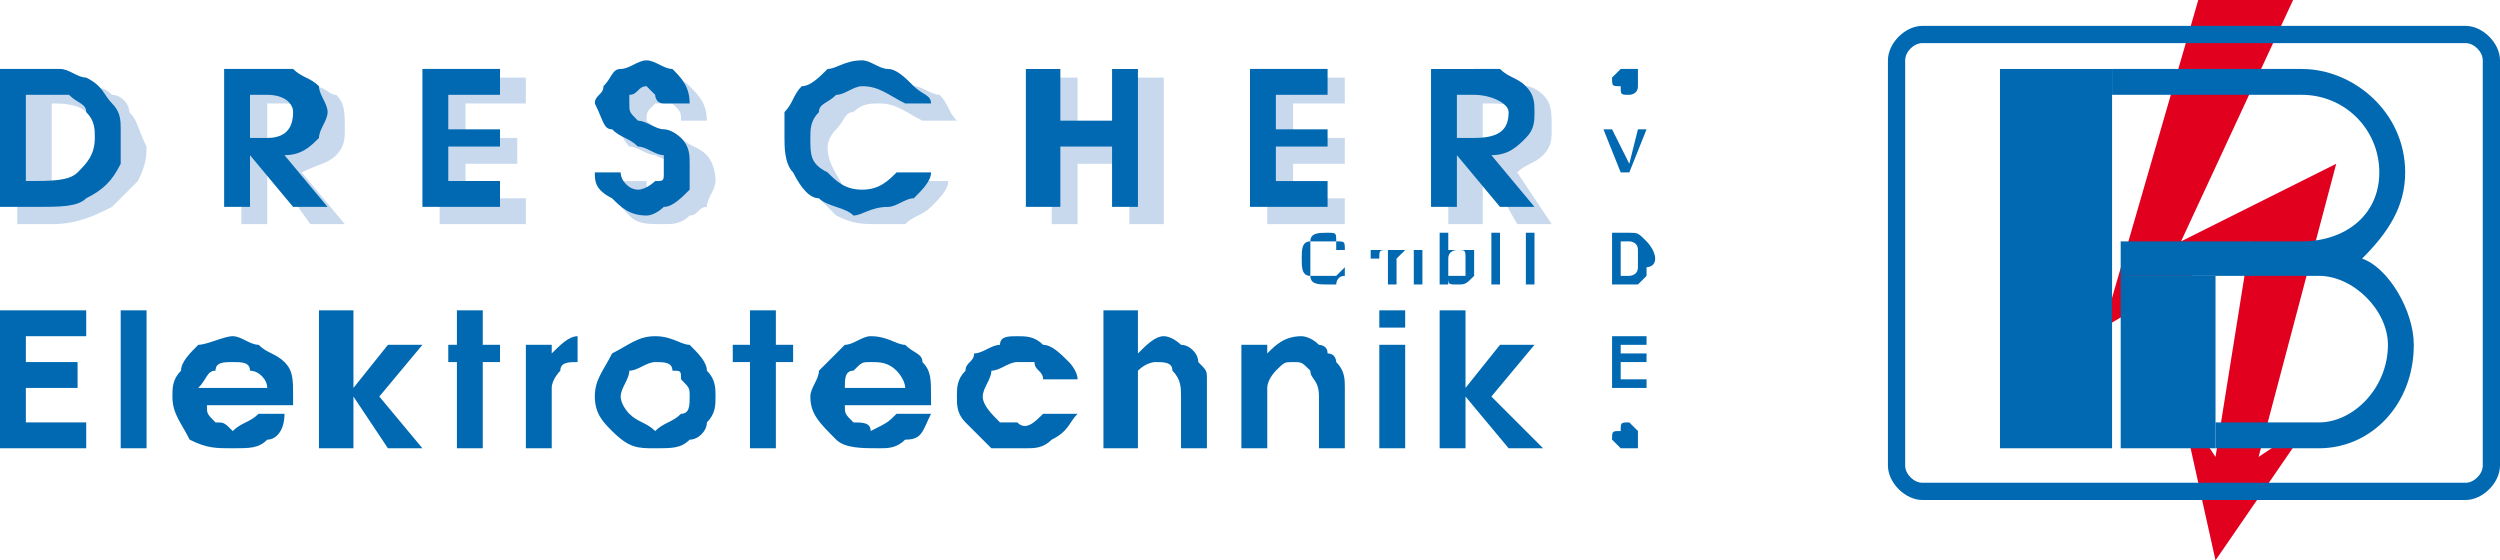<?xml version="1.0" encoding="UTF-8"?>
<!DOCTYPE svg PUBLIC "-//W3C//DTD SVG 1.1//EN" "http://www.w3.org/Graphics/SVG/1.1/DTD/svg11.dtd">
<!-- Creator: CorelDRAW X7 -->
<svg xmlns="http://www.w3.org/2000/svg" xml:space="preserve" width="290px" height="65px" version="1.1" style="shape-rendering:geometricPrecision; text-rendering:geometricPrecision; image-rendering:optimizeQuality; fill-rule:evenodd; clip-rule:evenodd"
viewBox="0 0 290 65"
 xmlns:xlink="http://www.w3.org/1999/xlink">
 <defs>
  <style type="text/css">
   <![CDATA[
    .fil2 {fill:#E2001F}
    .fil1 {fill:#C8D9ED}
    .fil0 {fill:#0069B2}
   ]]>
  </style>
 </defs>
 <g id="Ebene_x0020_1">
  <g id="_783608192">
   <path class="fil0" d="M0 36l0 16 10 0 0 -3 -7 0 0 -4 6 0 0 -3 -6 0 0 -3 7 0 0 -3 -10 0zm14 0l0 16 3 0 0 -16 -3 0zm6 10c0,0 0,0 0,0 0,2 1,3 2,5 2,1 3,1 5,1 2,0 3,0 4,-1 1,0 2,-1 2,-3l-3 0c-1,1 -2,1 -3,2 -1,-1 -1,-1 -2,-1 -1,-1 -1,-1 -1,-2l10 0c0,0 0,-1 0,-1 0,-2 0,-3 -1,-4 -1,-1 -2,-1 -3,-2 -1,0 -2,-1 -3,-1 -1,0 -3,1 -4,1 -1,1 -2,2 -2,3 -1,1 -1,2 -1,3zm7 -4c1,0 2,0 2,1 1,0 2,1 2,2l-8 0c1,-1 1,-2 2,-2 0,-1 1,-1 2,-1zm14 -6l-4 0 0 16 4 0 0 -6 4 6 4 0 -5 -6 5 -6 -4 0 -4 5 0 -9zm12 4l-1 0 0 2 1 0 0 10 3 0 0 -10 2 0 0 -2 -2 0 0 -4 -3 0 0 4zm8 12l3 0 0 -7c0,-1 1,-2 1,-2 0,-1 1,-1 2,-1l0 -3c-1,0 -2,1 -3,2l0 -1 -3 0 0 12zm10 -11c-1,2 -2,3 -2,5 0,2 1,3 2,4 2,2 3,2 5,2 2,0 3,0 4,-1 1,0 2,-1 2,-2 1,-1 1,-2 1,-3 0,-1 0,-2 -1,-3 0,-1 -1,-2 -2,-3 -1,0 -2,-1 -4,-1 -2,0 -3,1 -5,2zm2 2c1,0 2,-1 3,-1 1,0 2,0 2,1 1,0 1,0 1,1 1,1 1,1 1,2 0,1 0,2 -1,2 -1,1 -2,1 -3,2 -1,-1 -2,-1 -3,-2 0,0 -1,-1 -1,-2 0,-1 1,-2 1,-3zm14 -3l-2 0 0 2 2 0 0 10 3 0 0 -10 2 0 0 -2 -2 0 0 -4 -3 0 0 4zm7 6c0,0 0,0 0,0 0,2 1,3 3,5 1,1 3,1 5,1 1,0 2,0 3,-1 2,0 2,-1 3,-3l-4 0c-1,1 -1,1 -3,2 0,-1 -1,-1 -2,-1 -1,-1 -1,-1 -1,-2l10 0c0,0 0,-1 0,-1 0,-2 0,-3 -1,-4 0,-1 -1,-1 -2,-2 -1,0 -2,-1 -4,-1 -1,0 -2,1 -3,1 -1,1 -2,2 -3,3 0,1 -1,2 -1,3zm7 -4c1,0 2,0 3,1 0,0 1,1 1,2l-7 0c0,-1 0,-2 1,-2 1,-1 1,-1 2,-1zm17 -3c-1,0 -2,0 -2,1 -1,0 -2,1 -3,1 0,1 -1,1 -1,2 -1,1 -1,2 -1,3 0,1 0,2 1,3 1,1 2,2 3,3 1,0 2,0 4,0 1,0 2,0 3,-1 2,-1 2,-2 3,-3l-4 0c-1,1 -2,2 -3,1 -1,0 -2,0 -2,0 -1,-1 -2,-2 -2,-3 0,-1 1,-2 1,-3 1,0 2,-1 3,-1 1,0 1,0 2,0 0,1 1,1 1,2l4 0c0,-1 -1,-2 -1,-2 -1,-1 -2,-2 -3,-2 -1,-1 -2,-1 -3,-1zm22 5c0,-1 0,-1 -1,-2 0,-1 -1,-2 -2,-2 0,0 -1,-1 -2,-1 -1,0 -2,1 -3,2l0 -5 -4 0 0 16 4 0 0 -6c0,-1 0,-2 0,-3 1,-1 2,-1 2,-1 1,0 2,0 2,1 1,1 1,2 1,3l0 6 3 0 0 -8zm4 -4l0 12 3 0 0 -7c0,-1 1,-2 1,-2 1,-1 1,-1 2,-1 1,0 1,0 2,1 0,1 1,1 1,3l0 6 3 0 0 -7c0,-1 0,-2 -1,-3 0,0 0,-1 -1,-1 0,-1 -1,-1 -1,-1 -1,-1 -2,-1 -2,-1 -2,0 -3,1 -4,2l0 -1 -3 0zm16 -4l0 2 3 0 0 -2 -3 0zm0 4l0 12 3 0 0 -12 -3 0zm10 -4l-3 0 0 16 3 0 0 -6 5 6 4 0 -6 -6 5 -6 -4 0 -4 5 0 -9z"/>
   <path class="fil1" d="M5 9l-3 0 0 17 4 0c3,0 5,-1 7,-2 1,-1 2,-2 3,-3 1,-2 1,-3 1,-4 -1,-2 -1,-3 -2,-4 0,-1 -1,-2 -2,-2 -1,-1 -2,-1 -4,-1 -1,-1 -2,-1 -4,-1zm1 3c1,0 3,0 4,1 1,0 2,1 2,2 1,1 1,1 1,3 0,1 0,3 -2,4 -1,0 -3,1 -5,1l0 -11zm27 -3l-5 0 0 17 3 0 0 -7 5 7 4 0 -5 -6c2,-1 3,-1 4,-2 1,-1 1,-2 1,-3 0,-2 0,-3 -1,-4 -1,0 -1,-1 -3,-1 -1,-1 -2,-1 -3,-1zm-2 3l2 0c2,0 4,1 4,2 0,2 -1,3 -3,3l-3 0 0 -5zm20 -3l0 17 10 0 0 -3 -7 0 0 -4 6 0 0 -3 -6 0 0 -4 7 0 0 -3 -10 0zm21 5c0,1 0,2 1,3 1,0 2,1 3,1 2,1 3,1 3,2 1,0 1,1 0,2 0,0 0,0 -1,1 0,0 -1,0 -1,0 -2,0 -2,-1 -2,-2l-4 0c0,2 1,3 2,4 1,1 2,1 4,1 1,0 2,0 3,-1 1,0 1,-1 2,-1 0,-1 1,-2 1,-3 0,-2 -1,-3 -1,-3 -1,-1 -2,-1 -3,-2 -1,0 -1,0 -2,-1 -1,0 -2,-1 -2,-1 0,-1 0,-1 1,-2 0,0 0,0 1,0 0,0 1,0 1,0 1,1 1,1 1,2l3 0c0,-2 -1,-3 -2,-4 -1,-1 -2,-1 -3,-1 -1,0 -2,0 -3,1 -1,0 -1,1 -2,1 0,1 0,2 0,3zm21 3c0,2 0,4 1,5 1,1 2,2 3,3 2,1 3,1 5,1 1,0 2,0 3,0 1,-1 2,-1 3,-2 1,-1 2,-2 2,-3l-3 0c-2,1 -3,2 -5,2 -1,0 -3,0 -4,-1 -1,-2 -2,-3 -2,-5 0,0 0,-1 1,-2 1,-1 1,-2 2,-2 1,-1 2,-1 3,-1 2,0 3,1 5,2l4 0c-1,-1 -1,-2 -2,-3 -1,0 -2,-1 -3,-1 -2,-1 -3,-1 -4,-1 -1,0 -3,0 -4,1 -1,0 -2,1 -3,2 -1,1 -1,2 -1,3 -1,1 -1,1 -1,2zm29 -8l0 17 3 0 0 -7 6 0 0 7 4 0 0 -17 -4 0 0 7 -6 0 0 -7 -3 0zm25 0l0 17 9 0 0 -3 -6 0 0 -4 6 0 0 -3 -6 0 0 -4 6 0 0 -3 -9 0zm26 0l-5 0 0 17 4 0 0 -7 4 7 4 0 -4 -6c1,-1 2,-1 3,-2 1,-1 1,-2 1,-3 0,-2 0,-3 -1,-4 0,0 -1,-1 -2,-1 -1,-1 -3,-1 -4,-1zm-1 3l1 0c3,0 4,1 4,2 0,2 -1,3 -3,3l-2 0 0 -5z"/>
   <path class="fil0" d="M3 8l-3 0 0 16 4 0c3,0 5,0 6,-1 2,-1 3,-2 4,-4 0,-1 0,-2 0,-4 0,-1 0,-2 -1,-3 -1,-1 -1,-2 -3,-3 -1,0 -2,-1 -3,-1 -1,0 -2,0 -4,0zm0 3c2,0 4,0 5,0 1,1 2,1 2,2 1,1 1,2 1,3 0,2 -1,3 -2,4 -1,1 -3,1 -6,1l0 -10zm28 -3l-5 0 0 16 3 0 0 -6 5 6 4 0 -5 -6c2,0 3,-1 4,-2 0,-1 1,-2 1,-3 0,-1 -1,-2 -1,-3 -1,-1 -2,-1 -3,-2 -1,0 -2,0 -3,0zm-2 3l2 0c2,0 3,1 3,2 0,2 -1,3 -3,3l-2 0 0 -5zm20 -3l0 16 9 0 0 -3 -6 0 0 -4 6 0 0 -2 -6 0 0 -4 6 0 0 -3 -9 0zm20 4c1,2 1,3 2,3 1,1 2,1 3,2 1,0 2,1 3,1 0,1 0,1 0,2 0,1 0,1 -1,1 0,0 -1,1 -2,1 -1,0 -2,-1 -2,-2l-3 0c0,1 0,2 2,3 1,1 2,2 4,2 1,0 2,-1 2,-1 1,0 2,-1 3,-2 0,-1 0,-2 0,-3 0,-1 0,-2 -1,-3 0,0 -1,-1 -2,-1 -1,0 -2,-1 -3,-1 -1,-1 -1,-1 -1,-2 0,0 0,-1 0,-1 1,0 1,-1 2,-1 0,0 1,1 1,1 0,0 0,1 1,1l3 0c0,-2 -1,-3 -2,-4 -1,0 -2,-1 -3,-1 -1,0 -2,1 -3,1 -1,0 -1,1 -2,2 0,1 -1,1 -1,2zm22 4c0,1 0,3 1,4 1,2 2,3 3,3 1,1 3,1 4,2 1,0 2,-1 4,-1 1,0 2,-1 3,-1 1,-1 2,-2 2,-3l-4 0c-1,1 -2,2 -4,2 -2,0 -3,-1 -4,-2 -2,-1 -2,-2 -2,-4 0,-1 0,-2 1,-3 0,-1 1,-1 2,-2 1,0 2,-1 3,-1 2,0 3,1 5,2l3 0c0,-1 -1,-1 -2,-2 -1,-1 -2,-2 -3,-2 -1,0 -2,-1 -3,-1 -2,0 -3,1 -4,1 -1,1 -2,2 -3,2 -1,1 -1,2 -2,3 0,1 0,2 0,3zm28 -8l0 16 4 0 0 -7 6 0 0 7 3 0 0 -16 -3 0 0 6 -6 0 0 -6 -4 0zm26 0l0 16 9 0 0 -3 -6 0 0 -4 6 0 0 -2 -6 0 0 -4 6 0 0 -3 -9 0zm26 0l-5 0 0 16 3 0 0 -6 5 6 4 0 -5 -6c2,0 3,-1 4,-2 1,-1 1,-2 1,-3 0,-1 0,-2 -1,-3 -1,-1 -2,-1 -3,-2 -1,0 -2,0 -3,0zm-2 3l2 0c2,0 4,1 4,2 0,2 -1,3 -4,3l-2 0 0 -5z"/>
   <path class="fil0" d="M187 9c0,0 0,0 1,-1 0,0 0,0 1,0 0,0 1,0 1,0 0,1 0,1 0,1 0,1 0,1 0,1 0,1 -1,1 -1,1 -1,0 -1,0 -1,-1 -1,0 -1,0 -1,-1z"/>
   <polygon class="fil0" points="188,20 186,15 187,15 189,19 190,15 191,15 189,20 "/>
   <path class="fil0" d="M188 32l1 0c0,0 1,0 1,-1 0,0 0,0 0,-1 0,-1 0,-1 0,-1 0,-1 -1,-1 -1,-1l-1 0 0 4zm-1 1l0 -6 2 0c1,0 1,0 2,1 0,0 1,1 1,2 0,1 -1,1 -1,1 0,1 0,1 0,1 -1,1 -1,1 -1,1 -1,0 -1,0 -1,0l-2 0z"/>
   <polygon class="fil0" points="187,45 187,39 191,39 191,40 188,40 188,41 191,41 191,42 188,42 188,44 191,44 191,45 "/>
   <path class="fil0" d="M156 32c-1,0 -1,1 -1,1 -1,0 -1,0 -1,0 -1,0 -2,0 -2,-1 -1,0 -1,-1 -1,-2 0,-1 0,-2 1,-2 0,-1 1,-1 2,-1 1,0 1,0 1,1 1,0 1,0 1,1l-1 0c0,0 0,-1 0,-1 0,0 -1,0 -1,0 -1,0 -1,0 -2,0 0,1 0,1 0,2 0,1 0,1 0,2 1,0 1,0 2,0 0,0 1,0 1,0 0,0 1,-1 1,-1l0 -1 -2 0 0 0 2 0 0 3 0 0 0 -1zm8 1l0 -3c0,0 0,0 0,-1 0,0 0,0 -1,0 0,0 0,0 -1,1 0,0 0,0 0,0l0 3 -1 0 0 -3c0,0 0,0 0,-1 0,0 0,0 0,0 -1,0 -1,0 -1,1 0,0 -1,0 -1,0l0 3 0 0 0 -4 0 0 0 0c1,0 1,0 1,0 0,0 0,0 1,0 0,0 0,0 0,0 1,0 1,0 1,0 0,0 0,0 1,0 0,0 0,0 0,0 1,0 1,0 1,0 0,0 0,0 1,0 0,0 0,0 0,1 0,0 0,0 0,0l0 0 0 3 -1 0zm4 -2c0,0 0,1 0,1 0,0 1,0 1,0 1,0 1,0 1,0 0,0 0,-1 0,-1 0,-1 0,-1 0,-1 0,-1 0,-1 -1,-1 0,0 -1,0 -1,1 0,0 0,0 0,1zm-1 2l0 -6 1 0 0 2c0,0 0,0 0,0 1,0 1,0 1,0 1,0 1,0 2,0 0,1 0,1 0,2 0,0 0,1 0,1 -1,1 -1,1 -2,1 0,0 0,0 0,0 -1,0 -1,0 -1,-1l0 1 -1 0zm6 0l0 -6 1 0 0 3 3 0 0 -3 1 0 0 6 -1 0 0 -3 -3 0 0 3 -1 0z"/>
   <path class="fil0" d="M187 51c0,-1 0,-1 1,-1 0,-1 0,-1 1,-1 0,0 0,0 1,1 0,0 0,0 0,1 0,0 0,0 0,1 -1,0 -1,0 -1,0 -1,0 -1,0 -1,0 -1,-1 -1,-1 -1,-1z"/>
   <polygon class="fil2" points="266,0 255,0 244,38 261,28 257,53 253,47 257,65 268,49 262,53 271,19 253,28 "/>
   <path class="fil0" d="M223 3l63 0c2,0 4,2 4,4l0 47c0,2 -2,4 -4,4l-63 0c-2,0 -4,-2 -4,-4l0 -47c0,-2 2,-4 4,-4zm0 2l63 0c1,0 2,1 2,2l0 47c0,1 -1,2 -2,2l-63 0c-1,0 -2,-1 -2,-2l0 -47c0,-1 1,-2 2,-2z"/>
   <polygon class="fil0" points="232,8 245,8 245,52 232,52 "/>
   <polygon class="fil0" points="246,32 257,32 257,52 246,52 "/>
   <path class="fil0" d="M257 32l-12 0 0 -24 22 0c6,0 12,5 12,12 0,4 -2,7 -5,10 3,1 6,6 6,10 0,7 -5,12 -11,12l0 0 -12 0 0 -20zm12 0l0 0 -12 0 0 17 12 0 0 0c4,0 8,-4 8,-9 0,-4 -4,-8 -8,-8zm-2 -21l-22 0 0 17 22 0c5,0 9,-3 9,-8 0,-5 -4,-9 -9,-9zm-22 17l1 0 0 4 -1 0 0 -4z"/>
  </g>
 </g>
</svg>
